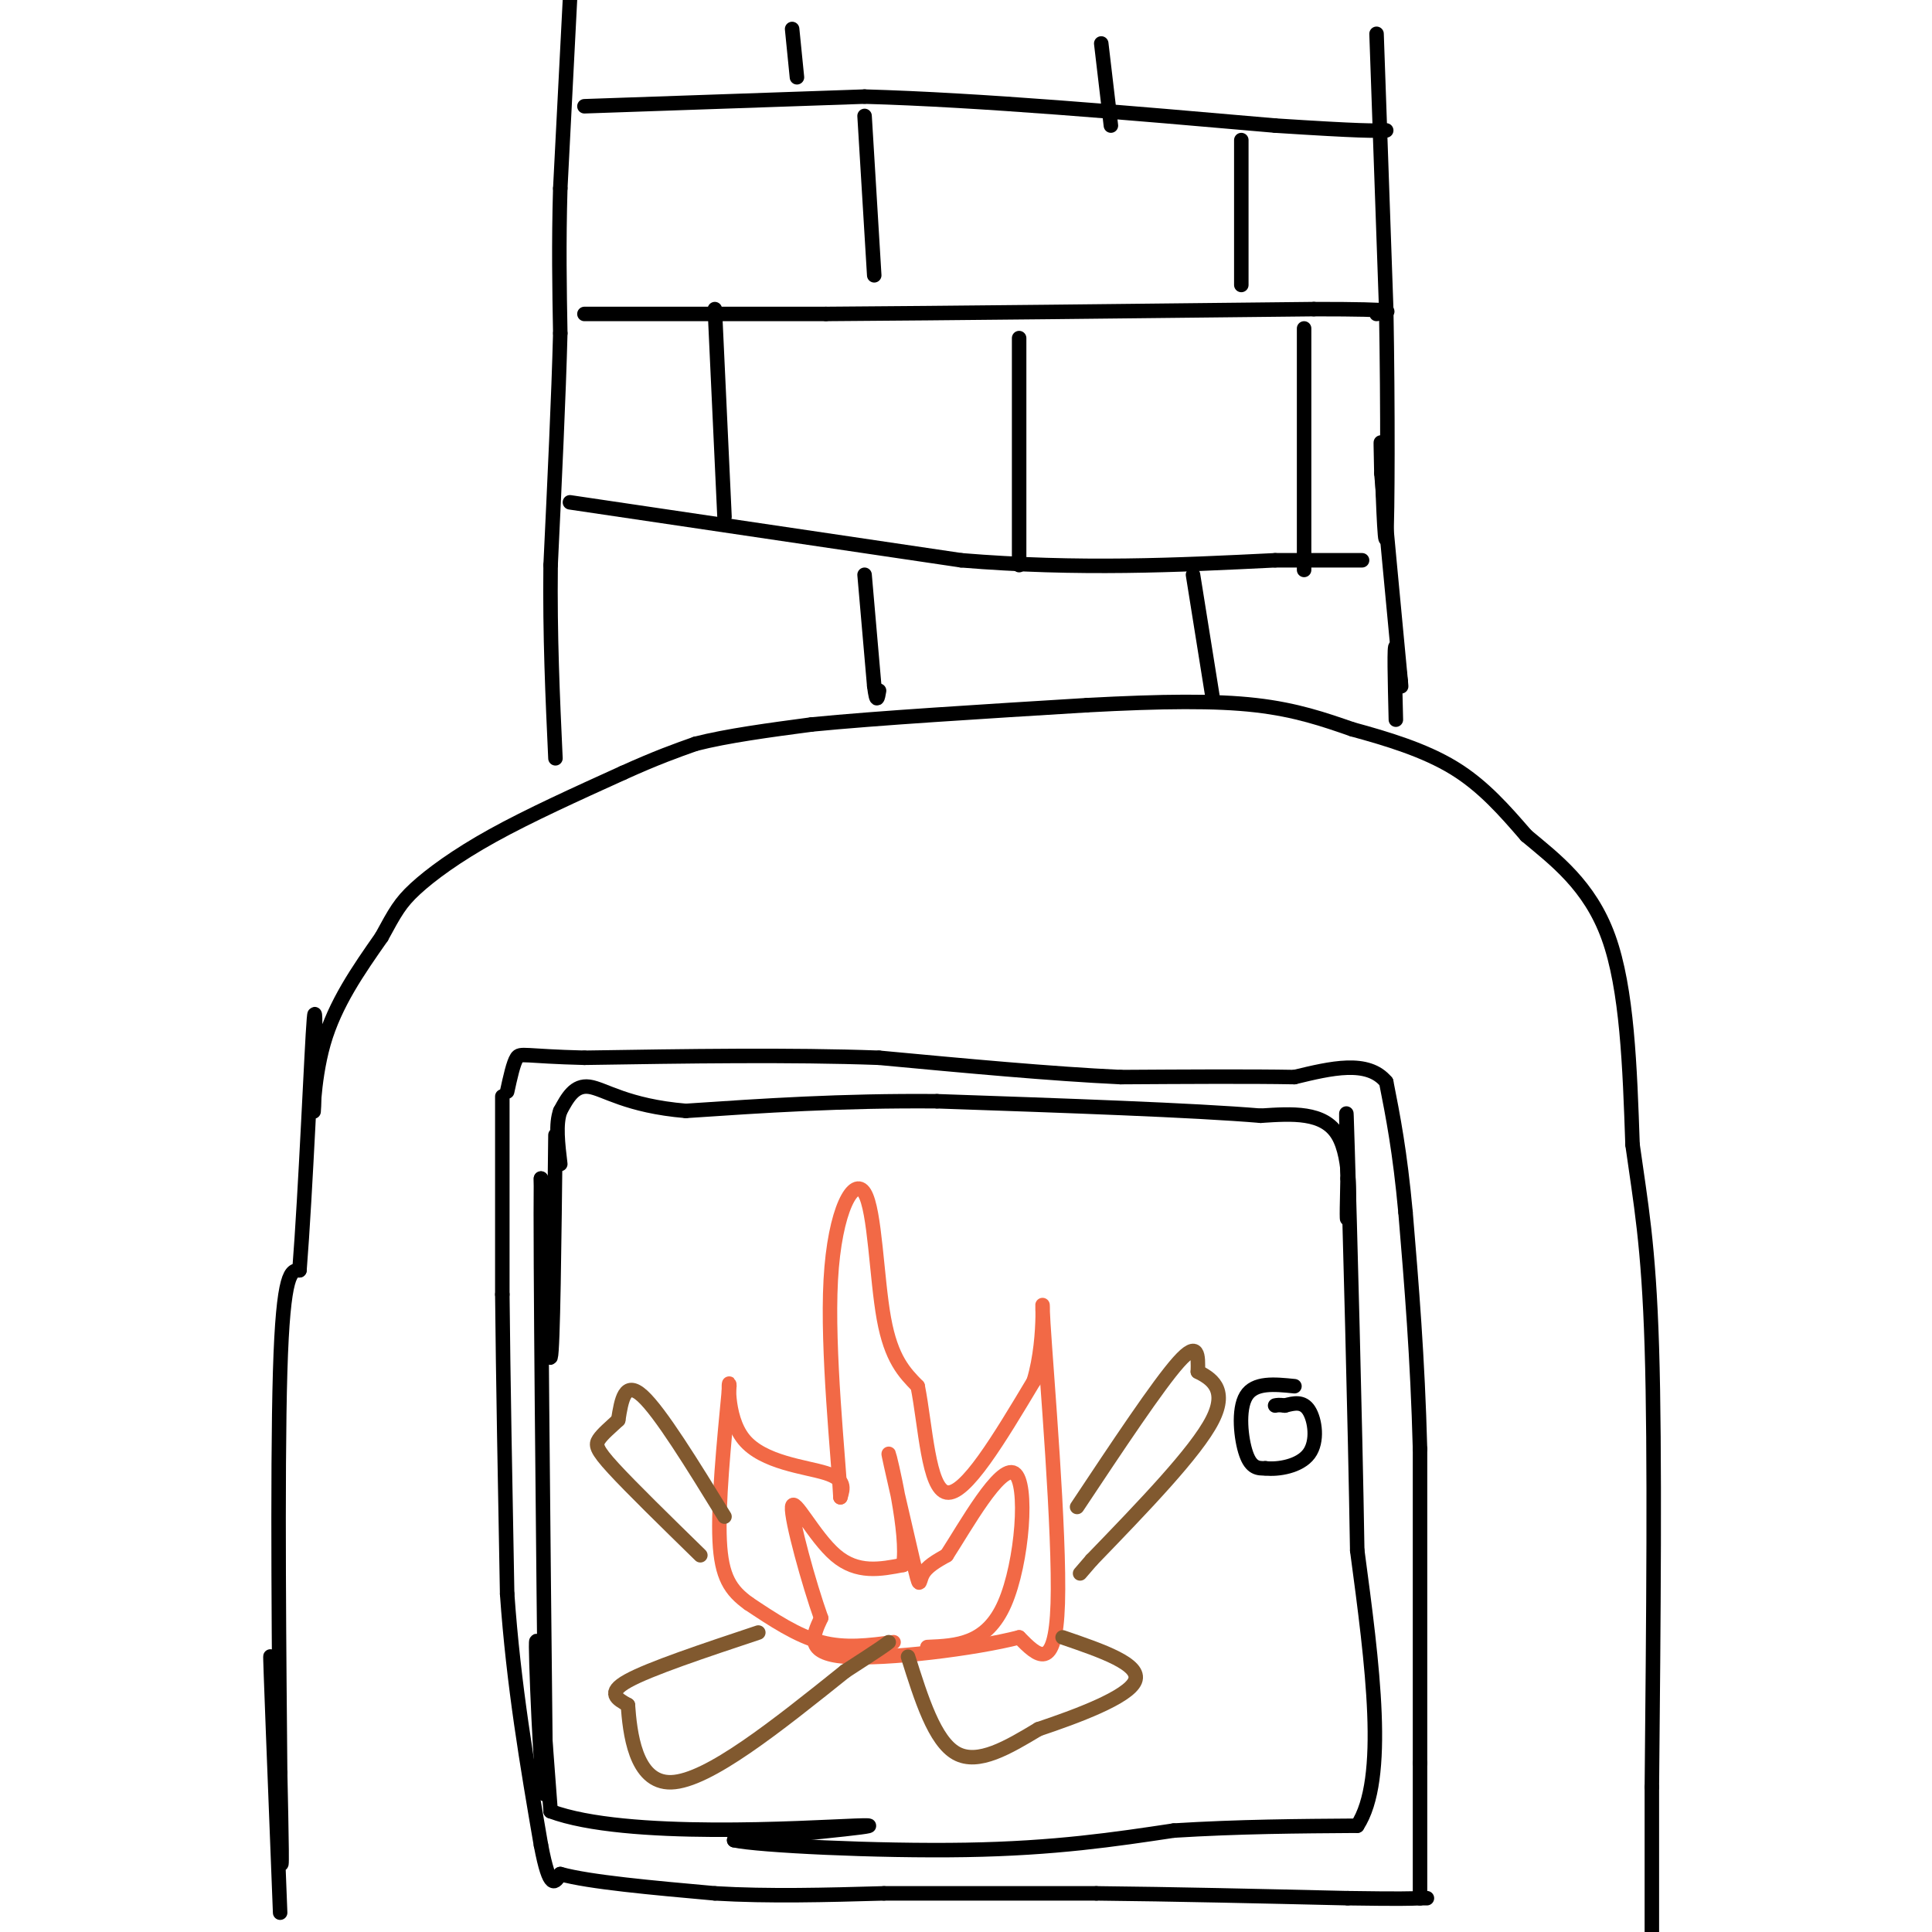 <svg viewBox='0 0 400 400' version='1.1' xmlns='http://www.w3.org/2000/svg' xmlns:xlink='http://www.w3.org/1999/xlink'><g fill='none' stroke='#000000' stroke-width='3' stroke-linecap='round' stroke-linejoin='round'><path d='M118,0c0.000,0.000 -2.000,39.000 -2,39'/><path d='M116,39c-0.333,11.500 -0.167,20.750 0,30'/><path d='M116,69c-0.333,13.000 -1.167,30.500 -2,48'/><path d='M114,117c-0.167,14.667 0.417,27.333 1,40'/><path d='M285,7c0.000,0.000 2.000,57.000 2,57'/><path d='M287,64c0.369,20.512 0.292,43.292 0,47c-0.292,3.708 -0.798,-11.655 -1,-17c-0.202,-5.345 -0.101,-0.673 0,4'/><path d='M286,98c0.667,7.833 2.333,25.417 4,43'/><path d='M290,141c0.400,4.467 -0.600,-5.867 -1,-7c-0.400,-1.133 -0.200,6.933 0,15'/><path d='M58,396c-1.067,-27.178 -2.133,-54.356 -2,-53c0.133,1.356 1.467,31.244 2,40c0.533,8.756 0.267,-3.622 0,-16'/><path d='M58,367c-0.178,-20.000 -0.622,-62.000 0,-83c0.622,-21.000 2.311,-21.000 4,-21'/><path d='M62,263c1.292,-16.254 2.522,-46.388 3,-52c0.478,-5.612 0.206,13.297 0,18c-0.206,4.703 -0.344,-4.799 2,-13c2.344,-8.201 7.172,-15.100 12,-22'/><path d='M79,194c2.810,-5.167 3.833,-7.083 7,-10c3.167,-2.917 8.476,-6.833 16,-11c7.524,-4.167 17.262,-8.583 27,-13'/><path d='M129,160c7.000,-3.167 11.000,-4.583 15,-6'/><path d='M144,154c6.500,-1.667 15.250,-2.833 24,-4'/><path d='M168,150c13.500,-1.333 35.250,-2.667 57,-4'/><path d='M225,146c15.756,-0.844 26.644,-0.956 35,0c8.356,0.956 14.178,2.978 20,5'/><path d='M280,151c7.111,1.933 14.889,4.267 21,8c6.111,3.733 10.556,8.867 15,14'/><path d='M316,173c5.889,4.933 13.111,10.267 17,21c3.889,10.733 4.444,26.867 5,43'/><path d='M338,237c1.667,11.978 3.333,20.422 4,42c0.667,21.578 0.333,56.289 0,91'/><path d='M342,370c0.000,21.167 0.000,28.583 0,36'/><path d='M118,104c0.000,0.000 81.000,12.000 81,12'/><path d='M199,116c24.333,2.000 44.667,1.000 65,0'/><path d='M264,116c13.833,0.000 15.917,0.000 18,0'/><path d='M121,65c0.000,0.000 50.000,0.000 50,0'/><path d='M171,65c25.167,-0.167 63.083,-0.583 101,-1'/><path d='M272,64c19.000,0.000 16.000,0.500 13,1'/><path d='M121,22c0.000,0.000 58.000,-2.000 58,-2'/><path d='M179,20c23.833,0.667 54.417,3.333 85,6'/><path d='M264,26c18.000,1.167 20.500,1.083 23,1'/><path d='M164,6c0.000,0.000 1.000,10.000 1,10'/><path d='M228,9c0.000,0.000 2.000,17.000 2,17'/><path d='M179,24c0.000,0.000 2.000,33.000 2,33'/><path d='M257,29c0.000,0.000 0.000,30.000 0,30'/><path d='M148,64c0.000,0.000 2.000,43.000 2,43'/><path d='M211,70c0.000,0.000 0.000,47.000 0,47'/><path d='M270,68c0.000,0.000 0.000,50.000 0,50'/><path d='M179,119c0.000,0.000 2.000,23.000 2,23'/><path d='M181,142c0.500,4.000 0.750,2.500 1,1'/><path d='M247,119c0.000,0.000 4.000,25.000 4,25'/><path d='M115,235c-0.250,22.250 -0.500,44.500 -1,46c-0.500,1.500 -1.250,-17.750 -2,-37'/><path d='M112,244c-0.167,14.667 0.417,69.833 1,125'/><path d='M113,369c-0.422,11.711 -1.978,-21.511 -2,-28c-0.022,-6.489 1.489,13.756 3,34'/><path d='M114,375c15.578,5.822 53.022,3.378 63,3c9.978,-0.378 -7.511,1.311 -25,3'/><path d='M152,381c4.867,1.089 29.533,2.311 48,2c18.467,-0.311 30.733,-2.156 43,-4'/><path d='M243,379c13.500,-0.833 25.750,-0.917 38,-1'/><path d='M281,378c6.333,-9.667 3.167,-33.333 0,-57'/><path d='M281,321c-0.444,-27.578 -1.556,-68.022 -2,-83c-0.444,-14.978 -0.222,-4.489 0,6'/><path d='M279,244c-0.071,3.702 -0.250,9.958 0,8c0.250,-1.958 0.929,-12.131 -2,-17c-2.929,-4.869 -9.464,-4.435 -16,-4'/><path d='M261,231c-13.833,-1.167 -40.417,-2.083 -67,-3'/><path d='M194,228c-19.833,-0.167 -35.917,0.917 -52,2'/><path d='M142,230c-12.267,-1.022 -16.933,-4.578 -20,-5c-3.067,-0.422 -4.533,2.289 -6,5'/><path d='M116,230c-1.000,2.667 -0.500,6.833 0,11'/><path d='M268,287c-4.133,-0.422 -8.267,-0.844 -10,2c-1.733,2.844 -1.067,8.956 0,12c1.067,3.044 2.533,3.022 4,3'/><path d='M262,304c2.595,0.310 7.083,-0.417 9,-3c1.917,-2.583 1.262,-7.024 0,-9c-1.262,-1.976 -3.131,-1.488 -5,-1'/><path d='M266,291c-1.167,-0.167 -1.583,-0.083 -2,0'/><path d='M104,227c0.000,0.000 0.000,41.000 0,41'/><path d='M104,268c0.167,17.167 0.583,39.583 1,62'/><path d='M105,330c1.333,19.000 4.167,35.500 7,52'/><path d='M112,382c1.833,9.667 2.917,7.833 4,6'/><path d='M116,388c6.000,1.667 19.000,2.833 32,4'/><path d='M148,392c11.167,0.667 23.083,0.333 35,0'/><path d='M183,392c13.167,0.000 28.583,0.000 44,0'/><path d='M227,392c16.000,0.167 34.000,0.583 52,1'/><path d='M279,393c11.167,0.167 13.083,0.083 15,0'/><path d='M294,393c2.500,0.000 1.250,0.000 0,0'/><path d='M294,393c0.000,0.000 0.000,-28.000 0,-28'/><path d='M294,365c0.000,-15.500 0.000,-40.250 0,-65'/><path d='M294,300c-0.500,-19.000 -1.750,-34.000 -3,-49'/><path d='M291,251c-1.167,-12.667 -2.583,-19.833 -4,-27'/><path d='M287,224c-3.833,-4.667 -11.417,-2.833 -19,-1'/><path d='M268,223c-9.167,-0.167 -22.583,-0.083 -36,0'/><path d='M232,223c-14.333,-0.667 -32.167,-2.333 -50,-4'/><path d='M182,219c-18.500,-0.667 -39.750,-0.333 -61,0'/><path d='M121,219c-12.511,-0.311 -13.289,-1.089 -14,0c-0.711,1.089 -1.356,4.044 -2,7'/></g>
<g fill='none' stroke='#f26946' stroke-width='3' stroke-linecap='round' stroke-linejoin='round'><path d='M185,340c-5.000,0.667 -10.000,1.333 -15,0c-5.000,-1.333 -10.000,-4.667 -15,-8'/><path d='M155,332c-3.756,-2.711 -5.644,-5.489 -6,-13c-0.356,-7.511 0.822,-19.756 2,-32'/><path d='M151,287c0.012,-2.821 -0.958,6.125 3,11c3.958,4.875 12.845,5.679 17,7c4.155,1.321 3.577,3.161 3,5'/><path d='M174,310c-0.372,-7.957 -2.801,-30.349 -2,-45c0.801,-14.651 4.831,-21.560 7,-18c2.169,3.560 2.477,17.589 4,26c1.523,8.411 4.262,11.206 7,14'/><path d='M190,287c1.622,8.089 2.178,21.311 6,22c3.822,0.689 10.911,-11.156 18,-23'/><path d='M214,286c2.964,-9.643 1.375,-22.250 2,-12c0.625,10.250 3.464,43.357 3,58c-0.464,14.643 -4.232,10.821 -8,7'/><path d='M211,339c-9.022,2.333 -27.578,4.667 -36,4c-8.422,-0.667 -6.711,-4.333 -5,-8'/><path d='M170,335c-2.500,-7.012 -6.250,-20.542 -6,-23c0.250,-2.458 4.500,6.155 9,10c4.500,3.845 9.250,2.923 14,2'/><path d='M187,324c1.199,-6.172 -2.802,-22.603 -3,-23c-0.198,-0.397 3.408,15.239 5,22c1.592,6.761 1.169,4.646 2,3c0.831,-1.646 2.915,-2.823 5,-4'/><path d='M196,322c3.869,-5.964 11.042,-18.875 14,-17c2.958,1.875 1.702,18.536 -2,27c-3.702,8.464 -9.851,8.732 -16,9'/></g>
<g fill='none' stroke='#81592f' stroke-width='3' stroke-linecap='round' stroke-linejoin='round'><path d='M157,338c-11.250,3.750 -22.500,7.500 -27,10c-4.500,2.500 -2.250,3.750 0,5'/><path d='M130,353c0.400,5.356 1.400,16.244 9,16c7.600,-0.244 21.800,-11.622 36,-23'/><path d='M175,346c7.500,-4.833 8.250,-5.417 9,-6'/><path d='M188,343c2.750,8.750 5.500,17.500 10,20c4.500,2.500 10.750,-1.250 17,-5'/><path d='M215,358c7.756,-2.600 18.644,-6.600 20,-10c1.356,-3.400 -6.822,-6.200 -15,-9'/><path d='M223,312c8.417,-12.667 16.833,-25.333 21,-30c4.167,-4.667 4.083,-1.333 4,2'/><path d='M248,284c2.400,1.244 6.400,3.356 3,10c-3.400,6.644 -14.200,17.822 -25,29'/><path d='M226,323c-4.167,4.833 -2.083,2.417 0,0'/><path d='M150,314c-6.667,-10.833 -13.333,-21.667 -17,-25c-3.667,-3.333 -4.333,0.833 -5,5'/><path d='M128,294c-1.643,1.536 -3.250,2.875 -4,4c-0.750,1.125 -0.643,2.036 3,6c3.643,3.964 10.821,10.982 18,18'/></g>
</svg>